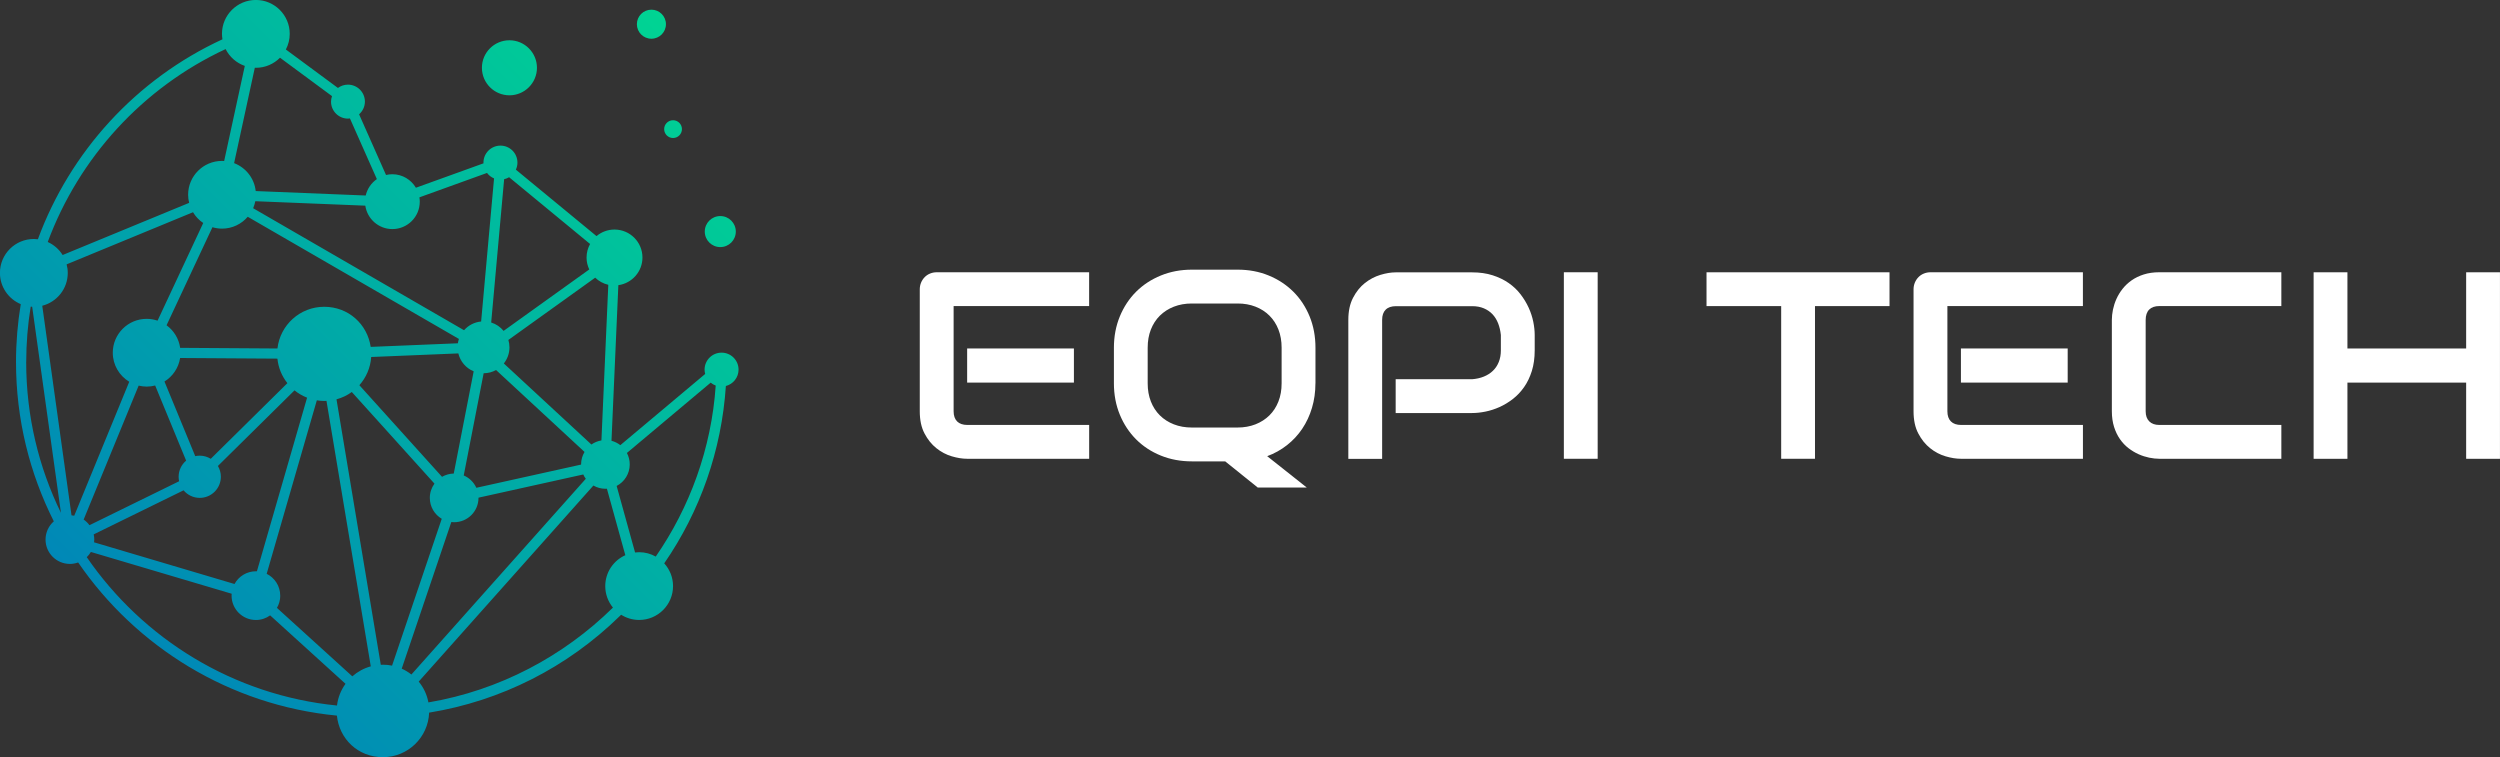 <?xml version="1.0" encoding="UTF-8"?>
<svg id="Camada_1" xmlns="http://www.w3.org/2000/svg" version="1.1" xmlns:xlink="http://www.w3.org/1999/xlink" viewBox="0 0 731.3 221.5">
  <rect x="0" y="0" width="731.3" height="221.5" fill="#333333" stroke="none"/>
  <!-- Generator: Adobe Illustrator 29.6.1, SVG Export Plug-In . SVG Version: 2.1.1 Build 9)  -->
  <defs>
    <style>
      .st0 {
        fill: #fff;
      }

      .st1 {
        fill: url(#Gradiente_sem_nome_310);
      }
    </style>
    <linearGradient id="Gradiente_sem_nome_310" data-name="Gradiente sem nome 310" x1="36.26" y1="183.73" x2="204.73" y2="15.26" gradientUnits="userSpaceOnUse">
      <stop offset="0" stop-color="#0088b7"/>
      <stop offset="1" stop-color="#00d493"/>
    </linearGradient>
  </defs>
  <path class="st1" d="M140.97,19.83c0-4.45,3.61-8.05,8.05-8.05s8.05,3.61,8.05,8.05-3.61,8.05-8.05,8.05-8.05-3.61-8.05-8.05ZM210.7,72.28c2.51,0,4.54-2.03,4.54-4.54s-2.03-4.54-4.54-4.54-4.54,2.03-4.54,4.54,2.03,4.54,4.54,4.54ZM190.55,11.33c2.34,0,4.25-1.9,4.25-4.25s-1.9-4.25-4.25-4.25-4.25,1.9-4.25,4.25,1.9,4.25,4.25,4.25ZM196.88,40.37c1.44,0,2.6-1.17,2.6-2.6s-1.16-2.6-2.6-2.6-2.6,1.17-2.6,2.6,1.16,2.6,2.6,2.6ZM212.33,112.93c-1.25,18.77-7.49,36.58-18.03,51.86,1.6,1.76,2.58,4.09,2.58,6.65,0,5.47-4.44,9.91-9.91,9.91-1.94,0-3.75-.57-5.28-1.53-.1.1-.21.21-.31.31-15.46,15.15-34.86,24.91-55.85,28.33-.27,7.24-6.2,13.03-13.51,13.03s-12.77-5.33-13.47-12.16c-31.39-3.03-58.73-20.09-75.69-44.8-.76.27-1.57.43-2.42.43-3.93,0-7.12-3.19-7.12-7.12,0-2.13.94-4.04,2.42-5.34-7.07-14.03-11.06-29.86-11.06-46.61,0-5.73.48-11.39,1.39-16.92-3.58-1.5-6.09-5.03-6.09-9.15,0-5.47,4.44-9.91,9.91-9.91.4,0,.8.03,1.19.08,9.42-25.55,28.68-46.81,53.99-58.49-.08-.52-.14-1.05-.14-1.6,0-5.47,4.44-9.91,9.91-9.91s9.91,4.44,9.91,9.91c0,1.65-.41,3.21-1.13,4.58l15.23,11.25c.82-.6,1.83-.97,2.92-.97,2.74,0,4.97,2.22,4.97,4.97,0,1.49-.67,2.8-1.7,3.71l7.88,17.75c.59-.14,1.2-.22,1.84-.22,2.94,0,5.5,1.59,6.9,3.95l19.78-7.14c0-.07-.02-.14-.02-.21,0-2.74,2.22-4.97,4.97-4.97s4.97,2.22,4.97,4.97c0,.74-.17,1.43-.46,2.06l23.59,19.44c1.42-1.2,3.26-1.92,5.26-1.92,4.52,0,8.18,3.66,8.18,8.18,0,4.13-3.07,7.54-7.05,8.09l-2.01,45.52c.96.25,1.83.69,2.59,1.28l24.82-20.83c-.11-.4-.18-.82-.18-1.26,0-2.74,2.22-4.97,4.97-4.97s4.97,2.22,4.97,4.97c0,2.31-1.59,4.24-3.72,4.79ZM191.82,162.81c9.97-14.45,16.28-31.58,17.54-50.02-.54-.2-1.03-.5-1.47-.86l-24.51,20.57c.53,1,.83,2.13.83,3.34,0,2.75-1.56,5.13-3.83,6.31l5.39,19.46c.39-.05.79-.08,1.19-.08,1.77,0,3.42.47,4.86,1.28ZM12.36,89.43l8.56,61.32c.27.02.54.05.8.1l16.09-39.18c-2.88-1.73-4.82-4.88-4.82-8.49,0-5.47,4.44-9.91,9.91-9.91,1.12,0,2.18.19,3.19.53l13.36-28.57c-1.22-.81-2.24-1.89-2.99-3.15l-36.97,15.25c.21.8.33,1.64.33,2.51,0,4.63-3.18,8.51-7.47,9.6ZM143.69,94.34c1.44.45,2.69,1.31,3.62,2.45l25.06-17.97c-.5-1.06-.79-2.23-.79-3.48,0-1.44.38-2.79,1.03-3.97l-23.69-19.53c-.44.26-.93.47-1.45.58l-3.79,41.92ZM174.1,81.23l-25.39,18.21c.2.68.32,1.41.32,2.16,0,1.79-.62,3.42-1.65,4.72l25.62,23.71c.86-.61,1.85-1.02,2.93-1.2l2.01-45.52c-1.47-.34-2.78-1.07-3.83-2.08ZM114.69,194.7l14.53-42.94c-2.09-1.24-3.49-3.51-3.49-6.12,0-1.56.51-3,1.36-4.17l-24.18-26.8c-1.33.97-2.84,1.69-4.48,2.14l12.96,77.66c.21,0,.42-.03.63-.03.92,0,1.81.09,2.67.27ZM26.17,153.63l26.22-12.85c-.09-.42-.14-.86-.14-1.31,0-1.89.85-3.59,2.2-4.72l-9.06-21.98c-.79.2-1.62.32-2.48.32-.81,0-1.6-.11-2.35-.29l-16.09,39.18c.66.45,1.24,1.02,1.71,1.66ZM84.07,112.08c-1.6-2.01-2.65-4.47-2.92-7.17l-28.46-.19c-.46,2.91-2.17,5.39-4.58,6.88l9,21.83c.42-.09.86-.14,1.32-.14,1.18,0,2.28.34,3.22.92l22.42-22.13ZM132.73,138.53l5.83-29.91c-2.23-.91-3.92-2.86-4.49-5.24l-25.49,1.05c-.21,3.16-1.48,6.02-3.46,8.25l24.18,26.8c1.02-.59,2.19-.93,3.44-.96ZM139.33,142.69l30.65-6.79s0-.04,0-.06c0-1.33.37-2.57,1.01-3.64l-25.88-23.96c-1.08.6-2.31.94-3.63.94l-5.83,29.9c1.64.7,2.95,1.99,3.69,3.6ZM134.25,99.15l-61.78-35.74c-1.82,2.12-4.51,3.47-7.52,3.47-.98,0-1.92-.15-2.81-.41l-13.42,28.68c2.12,1.54,3.59,3.89,3.98,6.6l28.46.19c.78-6.86,6.6-12.2,13.68-12.2s12.61,5.09,13.6,11.73l25.49-1.05c.07-.44.17-.86.31-1.27ZM27.57,157.85c0,.27-.02.53-.05.79l41.08,12.19c1.21-2.22,3.56-3.72,6.26-3.72.1,0,.19.01.29.01l14.68-50.79c-1.34-.53-2.59-1.25-3.68-2.14l-22.41,22.12c.55.92.87,2,.87,3.15,0,3.41-2.77,6.18-6.18,6.18-1.9,0-3.6-.86-4.73-2.21l-26.29,12.89c.11.49.17,1,.17,1.52ZM81.98,174.24c0,1.31-.36,2.53-.97,3.58l22.05,20.02c1.53-1.35,3.37-2.36,5.4-2.92l-12.96-77.66c-.22.01-.44.03-.66.03-.74,0-1.45-.07-2.16-.19l-14.67,50.75c2.35,1.17,3.96,3.58,3.96,6.38ZM171.36,140.05c-.29-.39-.54-.81-.74-1.26l-30.65,6.79s0,.04,0,.06c0,3.93-3.19,7.12-7.12,7.12-.28,0-.56-.02-.83-.05l-14.51,42.89c1.02.45,1.97,1.03,2.83,1.71l51.02-57.26ZM122.68,57.72c.07.42.11.84.11,1.28,0,4.43-3.59,8.01-8.01,8.01-4.03,0-7.36-2.98-7.92-6.85l-32.18-1.3c-.14.71-.35,1.4-.63,2.05l61.69,35.69c1.25-1.42,3.01-2.37,5-2.55l3.78-41.86c-.83-.34-1.53-.9-2.06-1.6l-19.78,7.14ZM81.9,16.89c-1.8,1.81-4.29,2.94-7.04,2.94-.11,0-.22-.01-.32-.02l-6.06,27.91c3.41,1.3,5.92,4.42,6.32,8.17l32.18,1.3c.45-1.98,1.64-3.68,3.26-4.8l-7.88-17.75c-.19.02-.37.06-.56.06-2.74,0-4.97-2.22-4.97-4.97,0-.57.12-1.1.29-1.61l-15.22-11.24ZM13.97,70.79c1.8.81,3.32,2.14,4.35,3.81l37.01-15.26c-.19-.76-.3-1.55-.3-2.36,0-5.48,4.44-9.91,9.91-9.91.21,0,.42.02.63.03l6.04-27.82c-2.45-.85-4.46-2.63-5.61-4.92-24.36,11.34-42.9,31.83-52.04,56.44ZM7.66,105.9c0,15.81,3.66,30.79,10.17,44.13l-8.42-60.31c-.15,0-.29,0-.43-.02-.86,5.3-1.31,10.71-1.31,16.2ZM98.58,206.37c.28-2.35,1.16-4.52,2.49-6.34l-22.05-20.02c-1.17.84-2.6,1.35-4.16,1.35-3.93,0-7.12-3.19-7.12-7.12,0-.19.01-.37.03-.56l-41.19-12.22c-.33.56-.73,1.07-1.2,1.52,16.43,23.89,42.86,40.39,73.2,43.4ZM179.29,177.72c-1.4-1.71-2.24-3.89-2.24-6.27,0-4.03,2.41-7.5,5.87-9.04l-5.39-19.46c-.14,0-.28.02-.43.02-1.28,0-2.48-.34-3.52-.94l-51.1,57.35c1.42,1.72,2.41,3.8,2.84,6.09,20.76-3.52,39.48-13.48,53.98-27.74Z"/>
  <path class="st0" d="M318.59,134.2h-35.69c-1.37,0-2.87-.24-4.49-.72-1.62-.48-3.13-1.27-4.51-2.38-1.38-1.1-2.54-2.54-3.46-4.3-.93-1.76-1.39-3.92-1.39-6.49v-35.69c0-.68.13-1.33.38-1.94.25-.61.6-1.14,1.05-1.6.44-.46.97-.81,1.58-1.06s1.27-.38,1.98-.38h44.55v9.89h-39.64v30.78c0,1.29.34,2.28,1.03,2.97.68.68,1.69,1.03,3.01,1.03h35.61v9.89ZM314.14,111.91h-31.23v-9.97h31.23v9.97Z"/>
  <path class="st0" d="M384.79,112.14c0,2.54-.34,4.93-1.01,7.17-.67,2.24-1.62,4.28-2.85,6.11-1.23,1.83-2.71,3.42-4.45,4.79-1.74,1.37-3.67,2.45-5.8,3.23l11.57,9.17h-14.34l-9.51-7.65h-9.74c-3.27,0-6.3-.56-9.09-1.69-2.79-1.13-5.2-2.71-7.23-4.74-2.03-2.03-3.62-4.44-4.77-7.23-1.15-2.79-1.73-5.85-1.73-9.17v-10.42c0-3.3.58-6.35,1.73-9.15,1.15-2.8,2.75-5.21,4.77-7.23,2.03-2.02,4.44-3.6,7.23-4.74,2.79-1.14,5.82-1.71,9.09-1.71h13.39c3.27,0,6.3.57,9.07,1.71,2.78,1.14,5.18,2.72,7.21,4.74,2.03,2.02,3.61,4.43,4.76,7.23,1.14,2.8,1.71,5.85,1.71,9.15v10.42ZM374.9,101.71c0-1.95-.31-3.72-.93-5.31-.62-1.59-1.5-2.94-2.63-4.07-1.13-1.13-2.49-2-4.07-2.62-1.59-.62-3.33-.93-5.23-.93h-13.39c-1.93,0-3.68.31-5.27.93-1.59.62-2.95,1.5-4.09,2.62-1.14,1.13-2.02,2.49-2.64,4.07-.62,1.59-.93,3.35-.93,5.31v10.42c0,1.95.31,3.72.93,5.31.62,1.59,1.5,2.94,2.64,4.07,1.14,1.13,2.5,2,4.09,2.62,1.58.62,3.34.93,5.27.93h13.32c1.93,0,3.68-.31,5.27-.93,1.58-.62,2.95-1.5,4.09-2.62,1.14-1.13,2.02-2.49,2.64-4.07.62-1.58.93-3.35.93-5.31v-10.42Z"/>
  <path class="st0" d="M448.93,102.48c0,2.26-.28,4.27-.84,6.05-.56,1.78-1.31,3.34-2.26,4.7-.95,1.36-2.05,2.52-3.29,3.48-1.24.96-2.54,1.75-3.9,2.36-1.36.61-2.73,1.05-4.11,1.33-1.38.28-2.68.42-3.9.42h-22.37v-9.89h22.37c1.27-.1,2.42-.36,3.44-.78,1.03-.42,1.91-.98,2.64-1.69.74-.71,1.31-1.57,1.71-2.57.41-1,.61-2.14.61-3.4v-4.49c-.13-1.24-.39-2.38-.8-3.42-.41-1.04-.96-1.93-1.65-2.66-.7-.74-1.54-1.31-2.53-1.73-.99-.42-2.13-.63-3.42-.63h-22.29c-1.32,0-2.32.34-3.01,1.03-.68.68-1.03,1.67-1.03,2.97v40.67h-9.89v-40.67c0-2.54.46-4.69,1.39-6.47.93-1.78,2.08-3.21,3.46-4.3,1.38-1.09,2.88-1.88,4.51-2.38,1.62-.49,3.12-.74,4.49-.74h22.37c2.23,0,4.24.29,6.01.86,1.78.57,3.34,1.33,4.7,2.28,1.36.95,2.51,2.05,3.46,3.29.95,1.24,1.74,2.54,2.36,3.9.62,1.36,1.07,2.73,1.35,4.11.28,1.38.42,2.68.42,3.9v4.49Z"/>
  <path class="st0" d="M467.35,134.2h-9.89v-54.56h9.89v54.56Z"/>
  <path class="st0" d="M552.72,89.54h-21.8v44.66h-9.89v-44.66h-21.84v-9.89h53.53v9.89Z"/>
  <path class="st0" d="M609.29,134.2h-35.69c-1.37,0-2.87-.24-4.49-.72-1.62-.48-3.13-1.27-4.51-2.38-1.38-1.1-2.54-2.54-3.46-4.3-.93-1.76-1.39-3.92-1.39-6.49v-35.69c0-.68.13-1.33.38-1.94.25-.61.6-1.14,1.05-1.6.44-.46.97-.81,1.58-1.06s1.27-.38,1.98-.38h44.55v9.89h-39.64v30.78c0,1.29.34,2.28,1.03,2.97.68.68,1.69,1.03,3.01,1.03h35.61v9.89ZM604.84,111.91h-31.23v-9.97h31.23v9.97Z"/>
  <path class="st0" d="M667.34,134.2h-35.69c-.91,0-1.9-.11-2.95-.32-1.05-.22-2.09-.55-3.12-1.01-1.03-.46-2.01-1.05-2.95-1.77-.94-.72-1.77-1.6-2.49-2.63-.72-1.03-1.3-2.22-1.73-3.58-.43-1.36-.65-2.89-.65-4.58v-26.78c0-.91.11-1.9.32-2.95.22-1.05.55-2.09,1.01-3.12.46-1.03,1.05-2.01,1.79-2.95.74-.94,1.62-1.77,2.64-2.49,1.03-.72,2.21-1.3,3.56-1.73,1.34-.43,2.87-.65,4.57-.65h35.69v9.89h-35.69c-1.29,0-2.28.34-2.97,1.03-.68.68-1.03,1.7-1.03,3.04v26.71c0,1.27.35,2.25,1.05,2.95.7.7,1.68,1.05,2.95,1.05h35.69v9.89Z"/>
  <path class="st0" d="M686.67,101.94h34.73v-22.29h9.89v54.56h-9.89v-22.29h-34.73v22.29h-9.89v-54.56h9.89v22.29Z"/>
</svg>